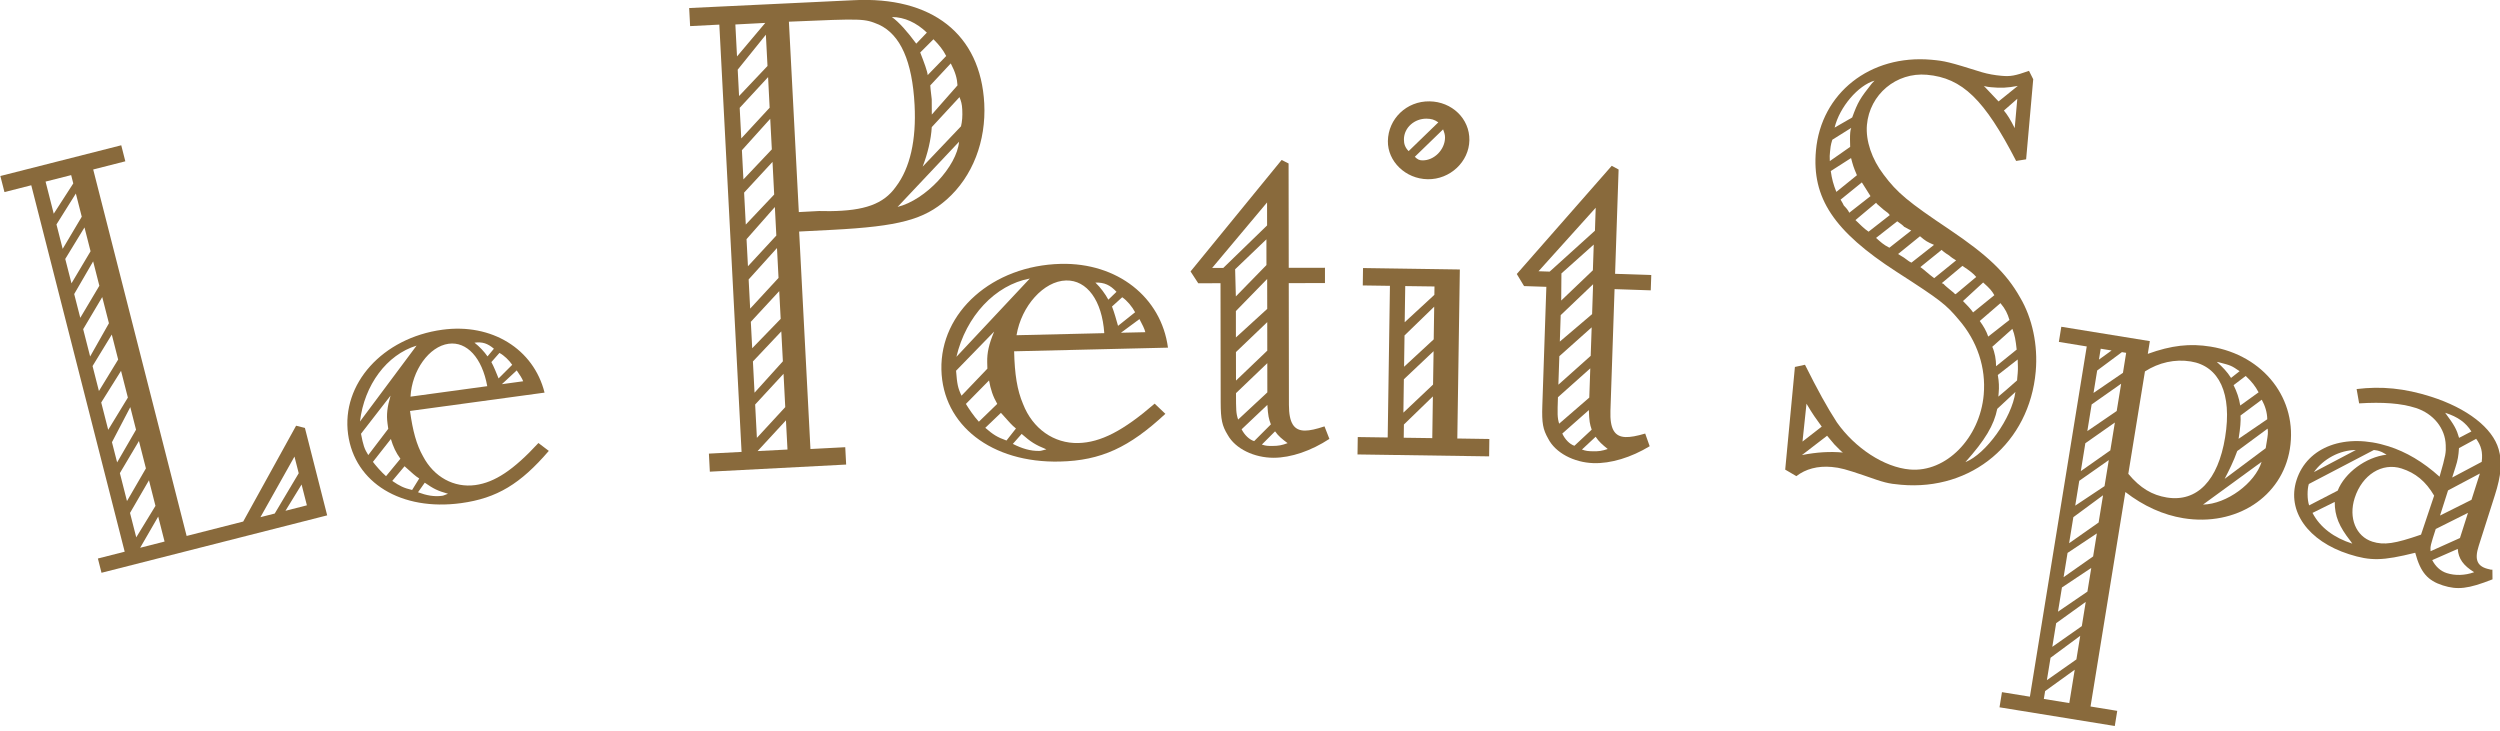 <?xml version="1.0" encoding="UTF-8" standalone="no"?>
<!DOCTYPE svg PUBLIC "-//W3C//DTD SVG 1.1//EN" "http://www.w3.org/Graphics/SVG/1.1/DTD/svg11.dtd">
<svg width="100%" height="100%" viewBox="0 0 390 114" version="1.1" xmlns="http://www.w3.org/2000/svg" xmlns:xlink="http://www.w3.org/1999/xlink" xml:space="preserve" style="fill-rule:evenodd;clip-rule:evenodd;stroke-linejoin:round;stroke-miterlimit:1.414;">
    <g transform="matrix(1,0,0,1,-5,-3.744)">
        <g transform="matrix(1,0,0,0.605,0,0)">
            <g id="text">
                <g transform="matrix(2.936,0,0,4.848,-328.394,-273.228)">
                    <path d="M128.721,84.803L129.86,84.512L129.578,83.405L128.721,84.803ZM127.392,85.142L128.151,84.949L129.426,82.805L129.2,81.919L127.392,85.142ZM121.001,86.77L122.298,86.439L121.96,85.11L121.001,86.77ZM120.462,84.917L120.793,86.215L121.814,84.541L121.469,83.18L120.462,84.917ZM119.923,82.799L120.301,84.286L121.307,82.548L120.936,81.091L119.923,82.799ZM119.503,81.154L119.777,82.229L120.782,80.491L120.477,79.289L119.503,81.154ZM118.932,79.042L119.303,80.496L120.348,78.782L119.985,77.359L118.932,79.042ZM118.472,77.104L118.81,78.433L119.832,76.758L119.494,75.429L118.472,77.104ZM118.343,76.596L119.342,74.828L118.986,73.435L117.973,75.143L118.343,76.596ZM117.496,73.275L117.819,74.54L118.833,72.834L118.503,71.537L117.496,73.275ZM117.021,71.408L117.352,72.705L118.366,70.999L118.043,69.732L117.021,71.408ZM116.554,69.573L116.884,70.871L117.898,69.162L117.584,67.929L116.554,69.573ZM116.409,69.003L117.447,67.391L117.335,66.949L115.975,67.294L116.409,69.003ZM119.996,65.362L120.213,66.215L118.506,66.65L123.47,86.141L126.476,85.375L129.287,80.278L129.755,80.396L130.938,85.046L118.947,88.1L118.755,87.341L120.179,86.978L115.215,67.489L113.791,67.852L113.572,66.997L119.996,65.362Z" style="fill:rgb(137,106,60);fill-rule:nonzero;"/>
                </g>
                <g transform="matrix(2.936,0,0,4.848,-328.394,-273.228)">
                    <path d="M140.22,78.069L141.352,77.914C141.297,77.757 141.173,77.577 141.009,77.336L140.22,78.069ZM139.662,76.893C139.796,77.138 139.945,77.513 140.045,77.763L140.77,77.039C140.604,76.797 140.339,76.537 140.091,76.406L139.662,76.893ZM139.797,76.183C139.461,75.899 139.185,75.806 138.764,75.862C139.022,76.058 139.293,76.35 139.457,76.591L139.797,76.183ZM135.764,83.818C136.216,83.986 136.621,84.063 137.042,84.006C137.14,83.994 137.199,83.951 137.357,83.897C136.809,83.741 136.598,83.638 136.123,83.308L135.764,83.818ZM139.443,78.175C139.171,76.665 138.358,75.786 137.388,75.919C136.353,76.061 135.439,77.337 135.366,78.732L139.443,78.175ZM134.396,83.214C134.797,83.489 135.009,83.591 135.451,83.696L135.829,83.084C135.612,82.949 135.498,82.833 135.049,82.433L134.396,83.214ZM133.368,82.201C133.529,82.409 133.805,82.735 134.065,82.962L134.829,82.035C134.587,81.705 134.444,81.395 134.323,80.984L133.368,82.201ZM132.735,80.706C132.852,81.315 132.911,81.505 133.121,81.839L134.183,80.442L134.143,80.15C134.082,79.697 134.125,79.297 134.305,78.679L132.735,80.706ZM135.688,76.018C134.106,76.499 132.909,78.111 132.681,80.054L135.688,76.018ZM135.339,79.493C135.485,80.562 135.684,81.291 136.03,81.903C136.61,83.01 137.677,83.59 138.81,83.435C139.846,83.293 140.842,82.63 142.162,81.198L142.714,81.617C141.207,83.372 139.96,84.135 138.052,84.396C134.881,84.828 132.401,83.322 132.049,80.734C131.682,78.047 133.885,75.606 137.055,75.173C139.676,74.815 141.907,76.191 142.488,78.518L135.339,79.493Z" style="fill:rgb(137,106,60);fill-rule:nonzero;"/>
                </g>
                <g transform="matrix(2.936,0,0,4.848,-328.394,-273.228)">
                    <path d="M162.983,62.177C162.991,62.326 162.991,62.326 163.06,62.916C163.059,63.619 163.059,63.619 163.064,63.729L164.429,62.176C164.409,61.808 164.318,61.479 164.072,61.008L162.983,62.177ZM163.062,64.396C163.023,65.065 162.841,65.816 162.578,66.497L164.616,64.353C164.677,64.09 164.7,63.83 164.682,63.46C164.666,63.165 164.622,63.018 164.535,62.801L163.062,64.396ZM162.448,60.427C162.662,60.972 162.835,61.445 162.845,61.629L163.829,60.614C163.664,60.289 163.466,60.041 163.152,59.723L162.448,60.427ZM161.245,68.641C162.745,68.267 164.394,66.476 164.512,65.173L161.245,68.641ZM162.801,59.37C162.255,58.843 161.609,58.542 160.942,58.541C161.327,58.817 161.761,59.313 162.238,59.957L162.801,59.37ZM155.998,68.915L157.069,68.859L157.662,68.865C159.478,68.845 160.497,68.495 161.152,67.572C161.915,66.569 162.245,65.07 162.149,63.222C162.028,60.894 161.399,59.481 160.259,58.948C159.464,58.619 159.464,58.619 155.471,58.789L155.998,68.915ZM153.807,81.627L155.396,81.545L155.314,79.992L153.807,81.627ZM153.678,79.15L153.77,80.924L155.277,79.289L155.186,77.516L153.678,79.15ZM153.559,76.86L153.645,78.522L155.151,76.852L155.067,75.261L153.559,76.86ZM153.448,74.752L153.521,76.157L155.034,74.595L154.957,73.119L153.448,74.752ZM153.332,72.498L153.412,74.051L154.92,72.416L154.838,70.827L153.332,72.498ZM153.22,70.355L153.295,71.796L154.803,70.163L154.725,68.646L153.22,70.355ZM153.091,67.88L153.18,69.579L154.689,67.982L154.6,66.246L153.091,67.88ZM152.974,65.625L153.054,67.178L154.564,65.58L154.479,63.953L152.974,65.625ZM152.856,63.372L152.94,64.998L154.448,63.364L154.365,61.737L152.856,63.372ZM152.751,61.34L152.823,62.743L154.334,61.145L154.247,59.482L152.751,61.34ZM152.626,58.937L152.714,60.637L154.215,58.854L152.626,58.937ZM158.896,57.647C163.07,57.43 165.657,59.444 165.851,63.14C165.954,65.135 165.236,67.025 163.855,68.247C162.65,69.31 161.336,69.674 157.788,69.859L156.015,69.95L156.616,81.517L158.465,81.421L158.513,82.344L151.27,82.722L151.22,81.762L152.956,81.671L151.774,58.945L150.222,59.024L150.172,58.063L158.896,57.647Z" style="fill:rgb(137,106,60);fill-rule:nonzero;"/>
                </g>
                <g transform="matrix(2.936,0,0,4.848,-328.394,-273.228)">
                    <path d="M173.114,75.333L174.409,75.304C174.368,75.12 174.251,74.9 174.097,74.607L173.114,75.333ZM172.638,73.938C172.755,74.232 172.876,74.673 172.959,74.967L173.866,74.243C173.711,73.949 173.444,73.624 173.181,73.445L172.638,73.938ZM172.878,73.156C172.536,72.793 172.237,72.653 171.756,72.664C172.021,72.917 172.288,73.28 172.444,73.574L172.878,73.156ZM172.228,75.355C172.111,73.618 171.309,72.526 170.198,72.553C169.015,72.581 167.824,73.904 167.565,75.465L172.228,75.355ZM167.369,81.245C167.855,81.491 168.304,81.63 168.784,81.619C168.896,81.616 168.969,81.576 169.152,81.535C168.555,81.29 168.329,81.146 167.838,80.714L167.369,81.245ZM165.905,80.39C166.321,80.751 166.546,80.893 167.032,81.066L167.535,80.425C167.309,80.247 167.193,80.101 166.737,79.593L165.905,80.39ZM164.875,79.119C165.03,79.374 165.299,79.776 165.564,80.065L166.541,79.117C166.31,78.715 166.19,78.348 166.105,77.869L164.875,79.119ZM168.271,72.45C166.429,72.79 164.877,74.455 164.372,76.613L168.271,72.45ZM164.353,77.354C164.406,78.056 164.449,78.277 164.643,78.681L166.017,77.243L166.008,76.908C165.996,76.391 166.097,75.944 166.376,75.271L164.353,77.354ZM167.438,76.32C167.466,77.54 167.598,78.388 167.911,79.122C168.424,80.442 169.554,81.23 170.847,81.199C172.032,81.171 173.237,80.55 174.905,79.104L175.474,79.646C173.555,81.432 172.055,82.133 169.871,82.184C166.246,82.271 163.644,80.258 163.574,77.299C163.502,74.23 166.293,71.757 169.919,71.67C172.915,71.6 175.253,73.434 175.612,76.126L167.438,76.32Z" style="fill:rgb(137,106,60);fill-rule:nonzero;"/>
                </g>
                <g transform="matrix(2.936,0,0,4.848,-328.394,-273.228)">
                    <path d="M180.6,81.281C180.822,81.355 180.933,81.355 181.155,81.354C181.488,81.354 181.674,81.315 181.969,81.205C181.672,80.984 181.486,80.836 181.302,80.577L180.6,81.281ZM179.525,80.468C179.674,80.764 179.934,81.023 180.192,81.097L181.08,80.207C180.968,79.911 180.931,79.764 180.893,79.171L179.525,80.468ZM179.227,78.545C179.228,79.433 179.228,79.618 179.34,79.951L180.892,78.505L180.89,76.951L179.227,78.545ZM179.224,76.361L179.227,77.877L180.889,76.285L180.887,74.768L179.224,76.361ZM179.221,74.179L179.222,75.584L180.886,74.064L180.883,72.473L179.221,74.179ZM179.181,71.958L179.219,73.401L180.845,71.733L180.843,70.364L179.181,71.958ZM177.959,71.886L178.551,71.886L180.879,69.625L180.877,68.403L177.959,71.886ZM182.021,66.33L182.029,71.88L183.954,71.877L183.954,72.691L182.03,72.694L182.039,79.17C182.041,80.13 182.301,80.539 182.894,80.537C183.151,80.537 183.484,80.462 183.929,80.313L184.189,80.979C183.228,81.61 182.155,81.981 181.23,81.983C180.194,81.984 179.193,81.505 178.785,80.766C178.489,80.284 178.414,79.952 178.413,79.027L178.404,72.699L177.22,72.701L176.812,72.073L181.651,66.144L182.021,66.33Z" style="fill:rgb(137,106,60);fill-rule:nonzero;"/>
                </g>
                <g transform="matrix(2.936,0,0,4.848,-328.394,-273.228)">
                    <path d="M188.728,65.974C188.874,66.124 188.984,66.164 189.132,66.165C189.761,66.175 190.325,65.591 190.333,64.962C190.336,64.813 190.301,64.703 190.23,64.516L188.728,65.974ZM188.19,74.774L189.767,73.317L189.773,72.872L188.219,72.851L188.19,74.774ZM188.181,75.477L188.157,77.142L189.732,75.685L189.758,73.946L188.181,75.477ZM189.977,64.143C189.755,63.991 189.609,63.953 189.35,63.947C188.721,63.939 188.158,64.412 188.149,65.042C188.146,65.299 188.217,65.486 188.399,65.673L189.977,64.143ZM188.148,80.214L188.139,80.917L189.656,80.938L189.688,78.719L188.148,80.214ZM188.146,77.808L188.121,79.583L189.697,78.09L189.725,76.314L188.146,77.808ZM191.627,65.092C191.61,66.239 190.597,67.187 189.414,67.168C188.229,67.151 187.281,66.212 187.297,65.139C187.313,63.956 188.29,63.006 189.512,63.026C190.695,63.043 191.645,63.944 191.627,65.092M191.12,71.968L190.986,80.958L192.688,80.984L192.676,81.908L185.683,81.806L185.696,80.881L187.287,80.904L187.406,72.838L185.963,72.817L185.976,71.892L191.12,71.968Z" style="fill:rgb(137,106,60);fill-rule:nonzero;"/>
                </g>
                <g transform="matrix(2.936,0,0,4.848,-328.394,-273.228)">
                    <path d="M197.608,81.545C197.828,81.625 197.939,81.63 198.161,81.637C198.494,81.648 198.68,81.617 198.979,81.517C198.691,81.284 198.512,81.131 198.336,80.865L197.608,81.545ZM196.564,80.695C196.702,80.995 196.951,81.263 197.208,81.345L198.126,80.488C198.025,80.188 197.993,80.04 197.976,79.446L196.564,80.695ZM196.518,72.178L196.506,73.621L198.189,72.011L198.235,70.643L196.518,72.178ZM196.479,74.397L196.433,75.803L198.148,74.343L198.201,72.753L196.479,74.397ZM196.407,76.58L196.356,78.096L198.073,76.562L198.125,75.046L196.407,76.58ZM196.333,78.762C196.304,79.649 196.297,79.833 196.396,80.17L197.998,78.782L198.051,77.227L196.333,78.762ZM195.301,72.062L195.893,72.082L198.299,69.905L198.339,68.685L195.301,72.062ZM199.556,66.651L199.369,72.199L201.292,72.264L201.264,73.078L199.341,73.013L199.122,79.484C199.09,80.445 199.335,80.862 199.927,80.881C200.187,80.89 200.521,80.828 200.969,80.695L201.207,81.369C200.224,81.966 199.138,82.299 198.214,82.268C197.178,82.233 196.196,81.719 195.814,80.965C195.535,80.474 195.472,80.139 195.503,79.215L195.717,72.891L194.532,72.851L194.146,72.209L199.191,66.454L199.556,66.651Z" style="fill:rgb(137,106,60);fill-rule:nonzero;"/>
                </g>
                <g transform="matrix(2.936,0,0,4.848,-328.394,-273.228)">
                    <path d="M220.028,63.515C220.207,63.728 220.38,64.004 220.602,64.451L220.74,62.89L220.028,63.515ZM219.704,77.58C219.77,77.947 219.776,78.243 219.752,78.502L219.742,78.633L219.732,78.73C220.016,78.492 220.193,78.345 220.728,77.868L220.738,77.737L220.762,77.478C220.784,77.217 220.767,77.051 220.76,76.755L219.704,77.58ZM219.411,76.079C219.547,76.387 219.612,76.752 219.613,77.114L220.707,76.228C220.653,75.73 220.611,75.465 220.478,75.125L219.411,76.079ZM220.767,62.205C220.168,62.315 219.873,62.321 219.352,62.275C219.287,62.27 219.125,62.255 218.965,62.207L219.744,63.031L220.767,62.205ZM218.745,74.708C218.949,74.989 219.092,75.232 219.195,75.537L220.323,74.652C220.222,74.315 220.112,74.077 219.845,73.758L218.745,74.708ZM219.675,79.381C219.5,80.25 219.038,81.029 217.982,82.214C219.069,81.786 220.451,79.875 220.64,78.482L219.675,79.381ZM217.854,73.647C218.007,73.792 218.306,74.114 218.391,74.252L219.521,73.335C219.38,73.093 219.29,72.988 218.926,72.66L217.854,73.647ZM216.727,72.695L216.821,72.736C216.911,72.844 217.064,72.955 217.276,73.137C217.341,73.175 217.398,73.247 217.398,73.247L217.461,73.285L218.558,72.366C218.41,72.189 218.227,72.042 217.823,71.777L216.727,72.695ZM215.589,71.84C215.806,71.991 216.016,72.206 216.324,72.43L217.489,71.485C217.364,71.408 217.24,71.332 217.119,71.223C216.87,71.07 216.749,70.96 216.72,70.925L215.589,71.84ZM214.405,71.146L214.716,71.337C214.961,71.523 215.023,71.563 215.118,71.603L216.315,70.66C215.938,70.496 215.875,70.458 215.57,70.2L214.405,71.146ZM213.235,70.289C213.479,70.507 213.629,70.652 213.943,70.811L215.105,69.896C214.854,69.777 214.763,69.704 214.73,69.701C214.671,69.63 214.578,69.556 214.361,69.406L213.235,70.289ZM212.14,69.341C212.412,69.593 212.561,69.77 212.838,69.958L213.965,69.076L213.876,68.97L213.631,68.784L213.296,68.492L213.236,68.421L212.14,69.341ZM211.351,68.254C211.465,68.428 211.464,68.461 211.521,68.564C211.578,68.635 211.671,68.709 211.757,68.848L211.813,68.95L212.94,68.067C212.737,67.753 212.737,67.753 212.481,67.337L211.351,68.254ZM213.155,61.924C212.281,62.173 211.294,63.333 211.033,64.423L211.967,63.884C212.269,63.058 212.384,62.872 213.011,62.075L213.155,61.924ZM210.829,66.733C210.89,67.164 210.964,67.434 211.125,67.841L212.219,66.955C212.029,66.512 212.005,66.41 211.907,66.042L210.829,66.733ZM210.911,65.068C210.819,65.356 210.807,65.518 210.789,65.713C210.773,65.876 210.765,65.974 210.778,66.204L211.86,65.447C211.852,65.185 211.844,64.888 211.862,64.694C211.865,64.662 211.876,64.531 211.917,64.437L210.911,65.068ZM209.327,81.121L210.349,80.326C209.998,79.836 209.909,79.729 209.539,79.107L209.327,81.121ZM209.297,81.839C210.098,81.681 210.789,81.644 211.473,81.704C211.41,81.666 211.258,81.521 211.019,81.27L210.634,80.811L209.297,81.839ZM221.586,61.85L221.209,66.11L220.678,66.195C218.998,62.933 217.822,61.779 215.937,61.612C214.31,61.469 212.894,62.655 212.75,64.28C212.677,65.126 213.016,66.107 213.632,66.915C214.364,67.898 214.945,68.375 217.142,69.848C219.153,71.206 220.15,72.146 220.888,73.456C221.544,74.564 221.843,76 221.719,77.398C221.385,81.171 218.338,83.752 214.565,83.419C213.851,83.356 213.69,83.309 212.577,82.917C211.655,82.605 211.335,82.511 210.88,82.472C210.132,82.405 209.494,82.578 209.001,82.96L208.408,82.613L208.924,77.152L209.459,77.036C210.127,78.374 210.636,79.303 211.155,80.102C212.115,81.465 213.664,82.489 215.03,82.607C216.949,82.778 218.752,80.938 218.956,78.628C219.082,77.197 218.617,75.78 217.635,74.644C216.953,73.83 216.679,73.609 214.322,72.09C210.974,69.925 209.818,68.15 210.041,65.648C210.311,62.59 212.919,60.526 216.171,60.813C216.886,60.876 217.11,60.929 218.865,61.479C219.186,61.572 219.54,61.636 219.898,61.667C220.386,61.711 220.618,61.666 221.362,61.404L221.586,61.85Z" style="fill:rgb(137,106,60);fill-rule:nonzero;"/>
                </g>
                <g transform="matrix(2.936,0,0,4.848,-328.394,-273.228)">
                    <path d="M232.6,79.735C232.622,80.003 232.591,80.396 232.498,80.975L234.022,79.934C234.016,79.568 233.907,79.219 233.729,78.894L232.6,79.735ZM232.232,78.121C232.407,78.481 232.521,78.795 232.586,79.204L233.561,78.502C233.382,78.175 233.219,77.951 232.875,77.631L232.232,78.121ZM232.426,81.625C232.239,82.157 231.994,82.647 231.757,83.105L233.938,81.474L233.964,81.312L233.991,81.151C234.054,80.766 234.073,80.636 234.041,80.432L232.426,81.625ZM231.341,76.885C231.66,77.169 231.887,77.404 232.097,77.736L232.552,77.378C232.105,77.075 232.105,77.075 231.438,76.901L231.341,76.885ZM230.607,84.473C231.868,84.446 233.372,83.333 233.721,82.2L230.607,84.473ZM226.638,82.837C227.275,83.603 227.91,83.969 228.685,84.096C230.296,84.356 231.412,83.182 231.783,80.893C232.16,78.572 231.472,77.104 229.957,76.86C229.119,76.724 228.262,76.915 227.522,77.39L226.638,82.837ZM225.078,76.762L225.751,76.276L225.171,76.183L225.078,76.762ZM224.984,77.342L224.79,78.535L226.354,77.465L226.524,76.401L226.299,76.364L224.984,77.342ZM224.69,79.147L224.461,80.564L226.022,79.496L226.258,78.044L224.69,79.147ZM224.355,81.21L224.115,82.693L225.683,81.59L225.924,80.108L224.355,81.21ZM224.032,83.208L223.818,84.529L225.375,83.492L225.601,82.106L224.032,83.208ZM223.718,85.142L223.493,86.527L225.061,85.426L225.296,83.977L223.718,85.142ZM223.41,87.043L223.2,88.333L224.769,87.23L224.967,86.006L223.41,87.043ZM223.112,88.88L222.902,90.169L224.466,89.101L224.67,87.842L223.112,88.88ZM222.804,90.781L222.6,92.039L224.168,90.937L224.376,89.648L222.804,90.781ZM222.506,92.62L222.312,93.811L223.88,92.708L224.083,91.453L222.506,92.62ZM222.218,94.392L222.15,94.81L223.503,95.03L223.791,93.257L222.218,94.392ZM224.631,95.212L226.05,95.444L225.92,96.249L219.795,95.255L219.925,94.449L221.409,94.69L224.43,76.062L222.948,75.821L223.078,75.015L227.783,75.779L227.674,76.456C228.938,75.999 229.916,75.894 231.011,76.071C233.847,76.531 235.65,78.875 235.222,81.517C234.809,84.063 232.368,85.651 229.563,85.197C228.5,85.024 227.451,84.556 226.482,83.804L224.631,95.212Z" style="fill:rgb(137,106,60);fill-rule:nonzero;"/>
                </g>
                <g transform="matrix(2.936,0,0,4.848,-328.394,-273.228)">
                    <path d="M244.208,81.471C244.183,81.874 244.145,82.102 244.025,82.475L243.896,82.88L243.847,83.034L245.416,82.2C245.481,81.671 245.383,81.333 245.121,80.974L244.208,81.471ZM244.867,80.584C244.574,80.114 244.157,79.809 243.473,79.589C243.976,80.265 244.082,80.471 244.213,80.924L244.867,80.584ZM243.627,83.719L243.201,85.056L244.873,84.219L245.319,82.82L243.627,83.719ZM242.787,87.426C242.956,87.754 243.218,88.01 243.56,88.117C243.996,88.257 244.512,88.25 245.015,88.069C244.442,87.715 244.18,87.356 244.142,86.831L242.787,87.426ZM242.973,85.771C242.703,86.611 242.674,86.705 242.699,86.953L244.26,86.251L244.686,84.913L242.973,85.771ZM242.888,83.997C242.444,83.238 241.901,82.791 241.156,82.552C240.129,82.225 239.064,82.878 238.666,84.123C238.329,85.18 238.732,86.166 239.604,86.444C240.227,86.642 240.803,86.553 242.192,86.071L242.888,83.997ZM238.728,81.57C237.87,81.572 236.998,82.046 236.501,82.745L238.728,81.57ZM236.425,84.915C236.828,85.694 237.578,86.243 238.541,86.55L238.448,86.417C237.839,85.64 237.604,85.086 237.606,84.331L236.425,84.915ZM236.23,83.378C236.141,83.659 236.138,84.206 236.246,84.515L237.764,83.731C238.134,82.786 239.259,81.946 240.361,81.818C240.132,81.678 240.07,81.657 239.977,81.627C239.915,81.607 239.853,81.587 239.687,81.569L236.23,83.378ZM245.989,88.449C244.696,88.96 244.129,89.019 243.352,88.772C242.542,88.513 242.165,88.083 241.883,87.035C240.135,87.47 239.515,87.477 238.363,87.111C236.187,86.414 235.051,84.818 235.577,83.17C236.144,81.397 238.167,80.638 240.469,81.374C241.402,81.672 242.297,82.197 243.176,82.99C243.511,81.831 243.52,81.695 243.504,81.315C243.482,80.417 242.844,79.629 241.91,79.332C241.132,79.083 240.161,79.012 238.903,79.09L238.769,78.328C240.089,78.167 241.317,78.286 242.718,78.732C244.646,79.348 245.991,80.394 246.315,81.526C246.51,82.205 246.457,82.908 246.108,83.997L245.256,86.672C245.017,87.417 245.177,87.777 245.818,87.913C245.85,87.924 245.912,87.944 245.984,87.933L245.989,88.449Z" style="fill:rgb(137,106,60);fill-rule:nonzero;"/>
                </g>
            </g>
        </g>
    </g>
</svg>
